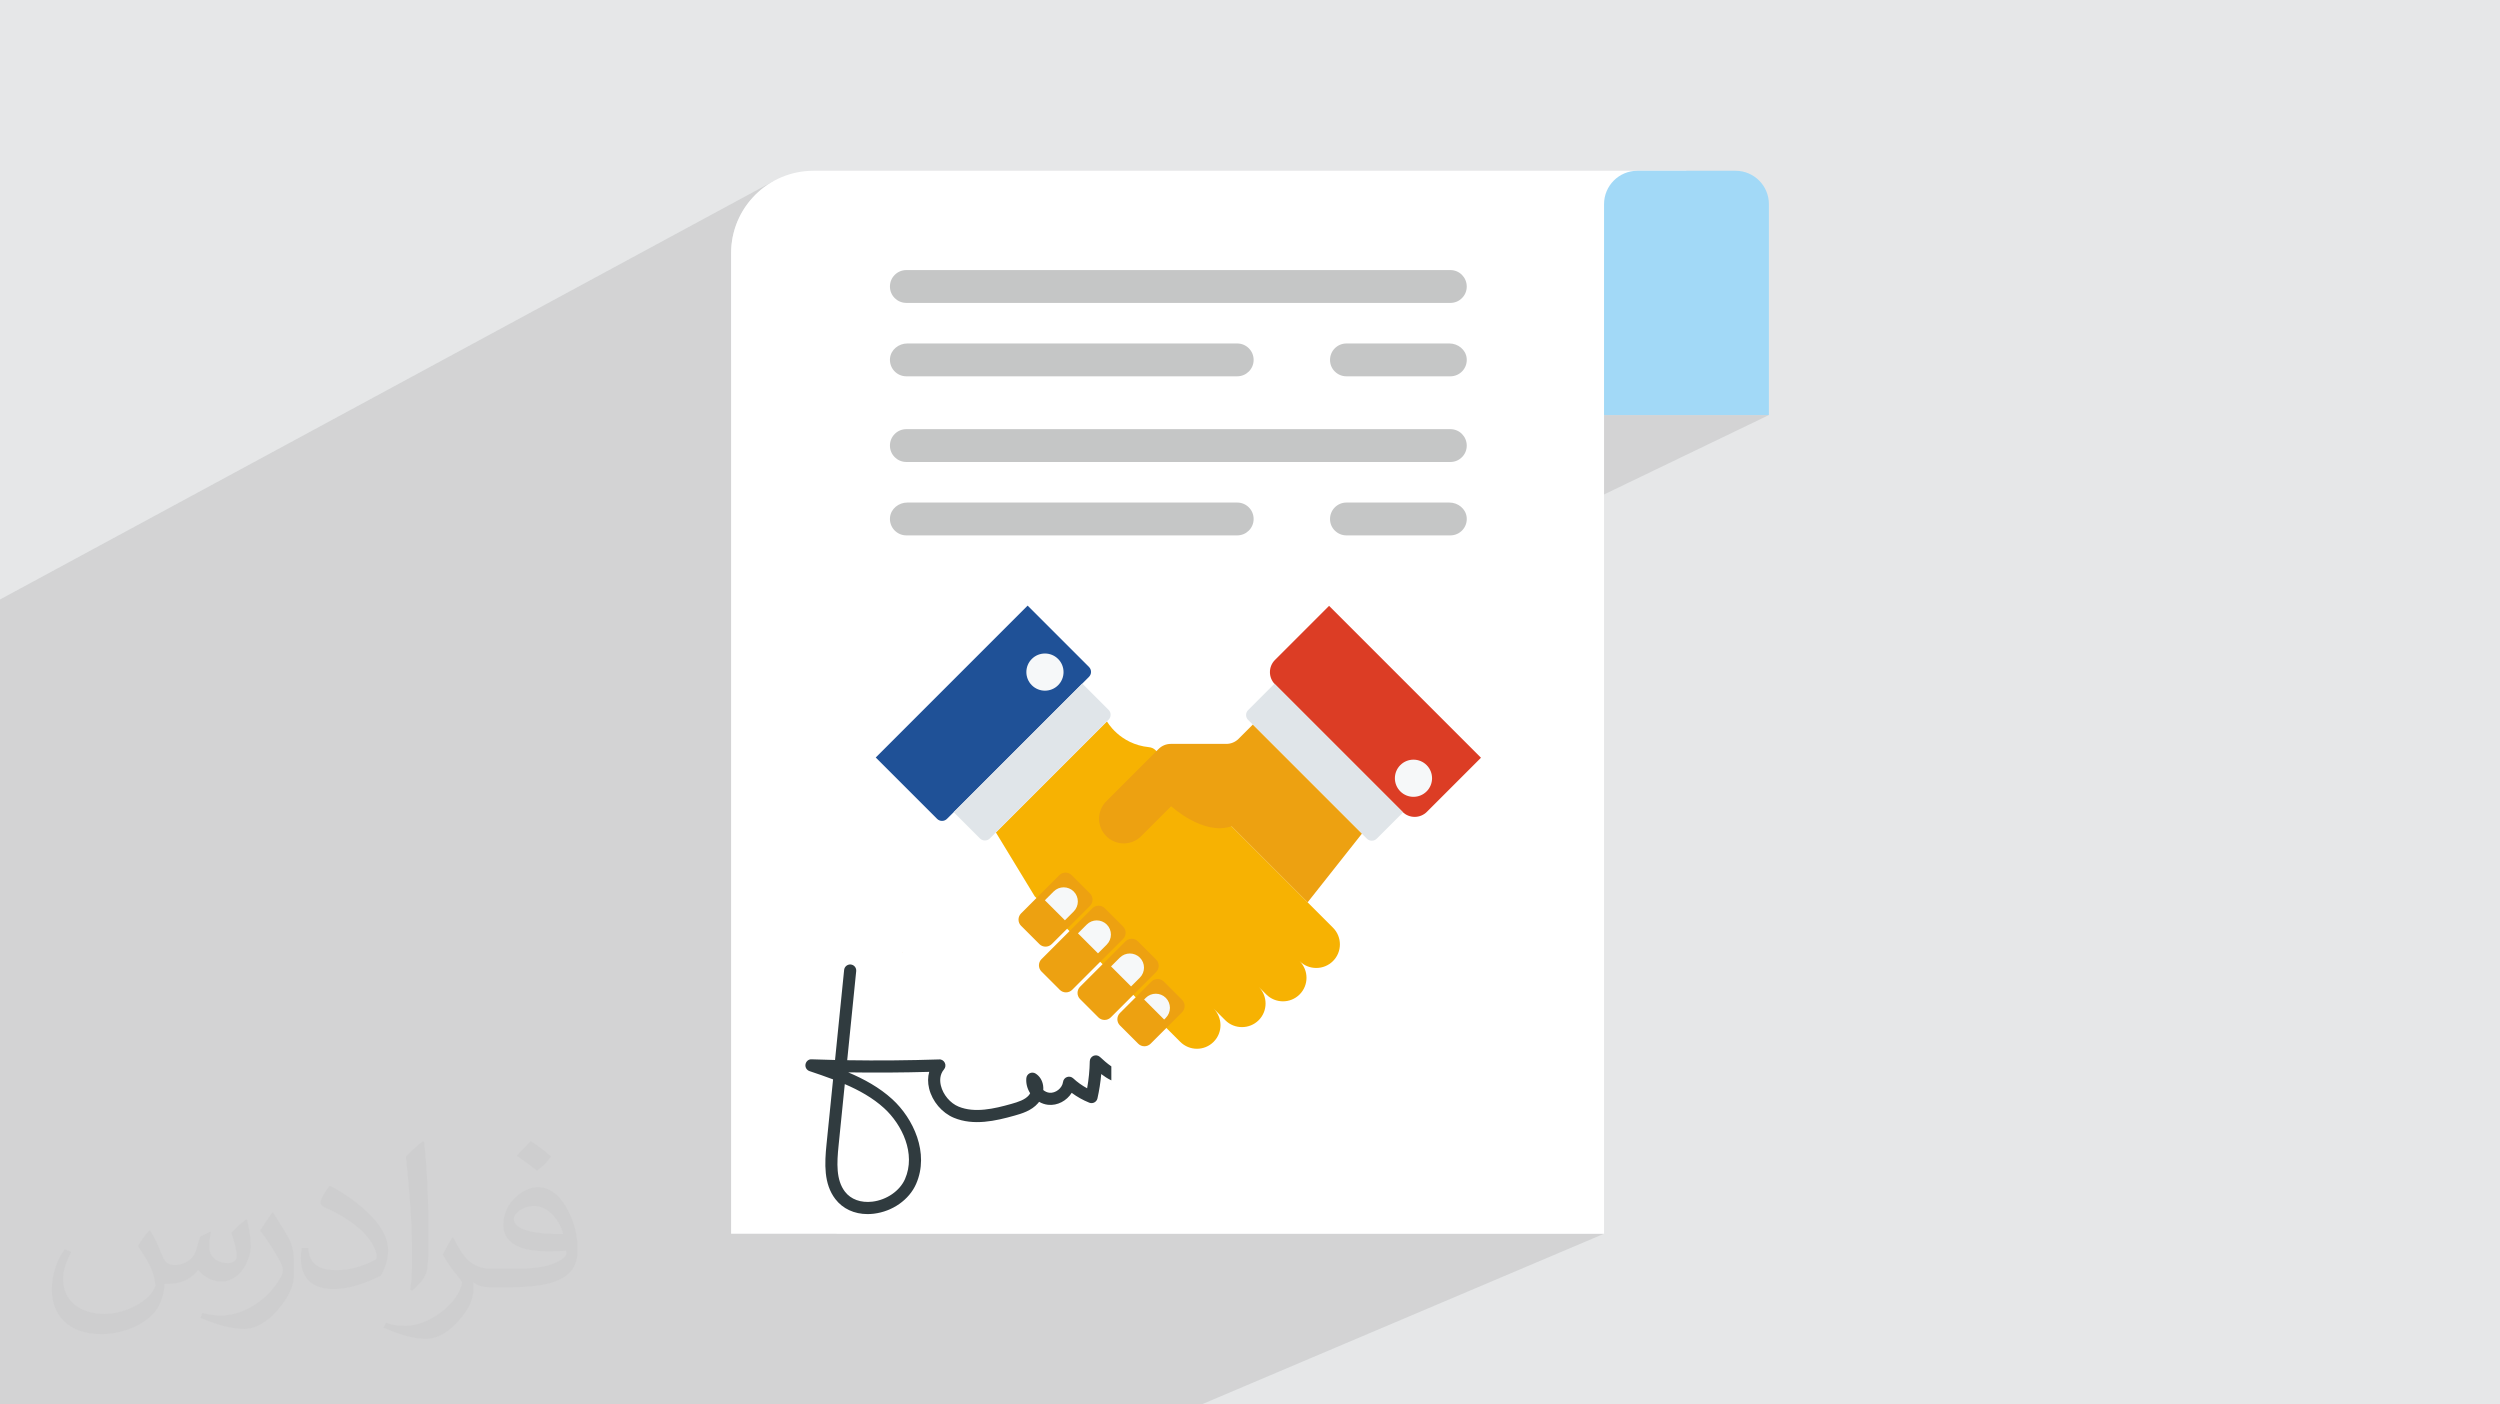 <?xml version="1.0" encoding="UTF-8"?>
<!DOCTYPE svg PUBLIC "-//W3C//DTD SVG 1.1//EN" "http://www.w3.org/Graphics/SVG/1.1/DTD/svg11.dtd">
<!-- Creator: CorelDRAW 2020 (64-Bit) -->
<svg xmlns="http://www.w3.org/2000/svg" xml:space="preserve" width="94.192mm" height="52.917mm" version="1.1" style="shape-rendering:geometricPrecision; text-rendering:geometricPrecision; image-rendering:optimizeQuality; fill-rule:evenodd; clip-rule:evenodd"
viewBox="0 0 9404.92 5283.66"
 xmlns:xlink="http://www.w3.org/1999/xlink"
 xmlns:xodm="http://www.corel.com/coreldraw/odm/2003">
 <defs>
  <style type="text/css">
   <![CDATA[
    .fil0 {fill:#E6E7E8}
    .fil6 {fill:#C5C6C6;fill-rule:nonzero}
    .fil9 {fill:#F7B202;fill-rule:nonzero}
    .fil10 {fill:#F6F8F9;fill-rule:nonzero}
    .fil5 {fill:#EDA111;fill-rule:nonzero}
    .fil7 {fill:#DC3D25;fill-rule:nonzero}
    .fil8 {fill:#E0E5E9;fill-rule:nonzero}
    .fil4 {fill:#A2D9F7;fill-rule:nonzero}
    .fil12 {fill:#303B3F;fill-rule:nonzero}
    .fil11 {fill:#1F5197;fill-rule:nonzero}
    .fil3 {fill:white;fill-rule:nonzero}
    .fil2 {fill:#373435;fill-opacity:0.031}
    .fil1 {fill:#2B2A29;fill-opacity:0.102}
   ]]>
  </style>
 </defs>
 <g id="Layer_x0020_1">
  <polygon class="fil0" points="-0,0 9404.92,0 9404.92,5283.66 -0,5283.66 "/>
  <polygon class="fil1" points="1719.42,5283.66 1612.36,5283.66 1611.44,5283.66 1604.07,5283.66 1604.03,5283.66 1594.72,5283.66 1583.32,5283.66 1565.19,5283.66 1555.48,5283.66 1552.32,5283.66 1542.72,5283.66 1499.68,5283.66 1491.44,5283.66 1487.07,5283.66 1485.29,5283.66 1467.44,5283.66 1448.16,5283.66 1433.57,5283.66 1415.92,5283.66 1409.5,5283.66 1406.3,5283.66 1402.58,5283.66 1382.2,5283.66 1380.91,5283.66 1368.12,5283.66 1359.8,5283.66 1349.65,5283.66 1347.35,5283.66 1340,5283.66 1338.44,5283.66 1329.19,5283.66 1325.36,5283.66 1320.12,5283.66 1308.18,5283.66 1308.11,5283.66 1301.18,5283.66 1293.91,5283.66 1289.25,5283.66 1286.17,5283.66 1268.53,5283.66 1237.18,5283.66 1231.96,5283.66 1205.99,5283.66 1199.15,5283.66 1170.03,5283.66 1153.35,5283.66 1146.68,5283.66 1096.39,5283.66 1094.55,5283.66 1045.88,5283.66 1028.51,5283.66 1007.08,5283.66 1001.27,5283.66 968.66,5283.66 958.95,5283.66 928.09,5283.66 871.95,5283.66 867.47,5283.66 860.43,5283.66 837.99,5283.66 816.7,5283.66 813.76,5283.66 802.12,5283.66 766.35,5283.66 756.2,5283.66 720.24,5283.66 662.57,5283.66 662.27,5283.66 651.3,5283.66 614.79,5283.66 585.24,5283.66 581.83,5283.66 575.16,5283.66 574.85,5283.66 563.66,5283.66 555.3,5283.66 497.47,5283.66 494.86,5283.66 479.66,5283.66 478.68,5283.66 475.33,5283.66 474.21,5283.66 439.13,5283.66 414.5,5283.66 414.13,5283.66 401.49,5283.66 356.78,5283.66 345.24,5283.66 321.39,5283.66 317.03,5283.66 290.38,5283.66 269.15,5283.66 263.18,5283.66 249.27,5283.66 214.57,5283.66 202.02,5283.66 127.71,5283.66 120.8,5283.66 119.06,5283.66 116.61,5283.66 114.61,5283.66 80.26,5283.66 4.27,5283.66 -0,5283.66 -0,5252.48 -0,5242.8 -0,5217 -0,5184.2 -0,5184.13 -0,5181.61 -0,5177.45 -0,5173.51 -0,5173.23 -0,5172.03 -0,5171.3 -0,5141.33 -0,5138.04 -0,5118.14 -0,5001.53 -0,4995.31 -0,4972.61 -0,4934.35 -0,4932.85 -0,4905.18 -0,4900.83 -0,4898.87 -0,4880.81 -0,4869.49 -0,4795.28 -0,4793.81 -0,4766.12 -0,4723.54 -0,4720.45 -0,4695.36 -0,4686.63 -0,4662 -0,4621.91 -0,4552.75 -0,4544.96 -0,4540.95 -0,4521.8 -0,4507.1 -0,4504.71 -0,4473.93 -0,4417.54 -0,4414.19 -0,4383.49 -0,4383.34 -0,4379.67 -0,4377.77 -0,4377.69 -0,4376.58 -0,4374.17 -0,4370.3 -0,4312.4 -0,4301.86 -0,4278.02 -0,4230.53 -0,4194.73 -0,4192.41 -0,4132.14 -0,4092.46 -0,4014.78 -0,3887.74 -0,3884.56 -0,3854.05 -0,3842.07 -0,3835.52 -0,3810.22 -0,3773.51 -0,3771.72 -0,3742.67 -0,3739.55 -0,3691.86 -0,3655.56 -0,3626.28 -0,3618.65 -0,3369.03 -0,3361.81 -0,3072.48 -0,3064.44 -0,2815.19 -0,2807.61 -0,2428.82 -0,2255.22 2912.64,679.83 2887.07,695.36 2863.21,713.21 2841.18,733.22 2821.17,755.25 2803.32,779.12 2787.79,804.68 2774.73,831.79 2764.31,860.28 2756.67,889.99 2751.96,920.79 2750.37,952.49 2750.37,1355.88 3380.29,1023.38 3385.7,1020.78 3391.4,1018.73 3397.33,1017.21 3403.49,1016.29 3409.85,1015.97 5391.41,1015.97 6100.09,657.55 6089.74,663.84 6080.08,671.07 6071.16,679.18 6063.05,688.1 6055.82,697.76 6049.53,708.12 6044.24,719.09 6040.02,730.62 6036.93,742.67 6035.02,755.13 6034.37,767.97 6034.37,1561.44 6654.56,1561.44 5053.33,2332.55 5571.37,2850.58 5367.81,3054.12 5357.64,3062.42 5346.37,3068.35 5196.58,3137.73 5179.22,3155.09 5175.11,3158.46 5170.54,3160.86 5065.53,3209.48 4919.22,3394.55 4919.21,3394.55 5014.73,3490.07 5020.79,3496.77 5026.04,3503.92 5030.49,3511.45 5034.14,3519.3 5036.97,3527.42 5039.01,3535.72 5040.24,3544.15 5040.66,3552.65 5040.27,3561.16 5039.06,3569.61 5037.04,3577.92 5034.21,3586.05 5030.56,3593.93 5026.1,3601.5 5020.83,3608.69 5014.73,3615.44 5007.98,3621.54 5000.78,3626.82 4993.2,3631.29 4985.3,3634.96 4914.23,3667.28 4914.6,3669.78 4915.02,3678.28 4914.63,3686.79 4913.42,3695.23 4911.4,3703.55 4908.57,3711.68 4904.92,3719.57 4900.46,3727.14 4895.19,3734.33 4889.09,3741.08 4882.34,3747.18 4875.15,3752.45 4867.59,3756.91 4859.7,3760.56 4754.75,3808.13 4754.57,3808.65 4750.95,3816.52 4746.5,3824.06 4741.26,3831.22 4735.21,3837.92 4728.46,3844.02 4721.26,3849.3 4713.67,3853.78 4705.78,3857.44 4562.06,3922.5 4558.7,3925.55 4551.51,3930.83 4543.96,3935.3 4536.09,3938.96 4130.67,4122.46 4128.59,4132.08 4127.91,4134.48 4126.98,4136.77 4125.82,4138.93 4124.44,4140.95 4122.84,4142.82 4121.04,4144.51 4119.06,4145.99 4116.92,4147.27 4114.66,4148.31 3447.86,4449.85 3446.28,4454.04 3440.96,4465 3434.83,4475.57 3427.93,4485.72 3420.3,4495.41 3411.99,4504.63 3403.04,4513.34 3393.48,4521.49 3383.37,4529.09 3372.73,4536.09 3361.61,4542.46 3350.06,4548.17 3143.65,4641.27 6034.37,4641.27 4519.63,5283.66 "/>
  <path class="fil2" d="M564.26 4628.75c17.95,27.21 29.6,53.36 40.96,82.43 8.45,16.91 12.93,48.09 52.57,48.09 11.61,0 28.28,-3.42 43.06,-11.61 16.63,-8.73 29.32,-21.94 35.94,-42l15.85 -53.36 38.57 -19.02 2.64 2.64c-5.27,20.09 -6.59,39.36 -6.59,54.43 0,44.63 38.57,61.56 69.22,61.56 17.95,0 34.09,-8.73 34.09,-25.11 0,-21.13 -8.98,-57.06 -20.62,-89.29 17.95,-17.95 35.94,-35.94 56.53,-50.47l3.17 1.6c8.98,38.04 14,75.56 14,100.66 0,24.57 -10.83,51.79 -19.81,69.49 -18.49,34.87 -51.25,62.62 -90.87,62.62 -30.1,0 -63.65,-15.07 -86.66,-43.06l-1.32 0c-21.66,26.96 -55.22,51.25 -108.86,51.25l-16.63 0c-2.64,35.41 -10.29,60.49 -21.94,82.95 -31.95,62.34 -126.81,106.47 -216.1,106.47 -124.17,0 -186.51,-71.59 -186.51,-166.96 0,-58.91 19.27,-113.6 48.88,-152.42l24.29 10.04c-18.49,35.41 -30.91,68.68 -30.91,101.45 0,89.29 72.66,131.83 156.4,131.83 77.68,0 173.83,-49.41 191.28,-106.72 -6.59,-62.62 -30.1,-91.93 -66.04,-148.99 10.83,-19.02 24.83,-38.04 42.28,-58.38l3.17 0 0 0 0 0 -0.02 -0.09zm1432.14 -336.04c26.15,16.39 51.79,35.66 76.87,57.85 -14,19.81 -31.45,37.79 -53.11,53.64 -25.11,-20.34 -50.19,-37.79 -75.84,-56.27 17.42,-19.55 34.62,-38.29 52.04,-55.22l0 0 0 0 0 0 0 0 0 0 0.03 0zm13.47 244.11c-42.28,0 -76.87,27.75 -76.87,48.34 0,44.13 84.53,57.85 185.72,57.31 -12.68,-51.79 -57.06,-105.68 -108.86,-105.68l0.01 0.03zm-94.86 236.19c54.96,0 103.04,-1.6 139.74,-10.83 40.96,-10.29 75.56,-30.91 75.56,-45.17 0,-3.7 0,-8.19 -1.32,-11.89 -22.98,2.11 -49.41,2.11 -72.38,2.11 -74.49,0 -131.55,-16.91 -154.02,-58.66 -5.55,-11.61 -9.51,-24.57 -9.51,-39.36 0,-40.43 17.42,-79.79 48.09,-107 25.61,-22.45 53.89,-36.44 82.67,-36.44 52.04,0 93.51,41.75 122.57,107.54 15.85,35.94 26.68,77.4 26.68,129.72 0,34.87 -9.51,64.19 -31.17,85.85 -40.43,39.11 -114.92,53.89 -229.04,53.89l-51.79 0 0 0 -13.47 0c-28.28,0 -48.62,-5.02 -64.72,-17.42l-2.64 0c0.79,6.59 1.32,12.93 1.32,19.02 0,25.61 -8.45,58.38 -25.61,84.53 -50.72,75.3 -105.68,108.04 -153.24,108.04 -48.09,0 -107,-18.49 -160.11,-42.54l9.51 -18.49c17.17,7.13 40.96,11.89 73.7,11.89 85.85,0 198.66,-82.43 212.66,-163 -3.17,-6.59 -8.98,-15.32 -17.17,-24.57 -25.11,-29.85 -40.96,-54.68 -55.75,-80.83 12.68,-25.11 24.29,-45.17 35.13,-63.4l4.49 -0.53c36.72,74.77 69.99,117.55 144.23,117.55l11.61 0 0 0 53.89 0 0 0 0 0 0 0 0 0 0 0 0.09 0.01zm-371.98 79c6.34,-34.34 6.87,-72.91 6.87,-108.86l0 -53.36c0,-99.6 -12.68,-244.36 -22.98,-338.68 17.95,-19.27 43.06,-42 62.87,-57.31l5.81 1.6c13.47,118.62 16.63,256 16.63,383.06 0,33.3 -1.32,65.79 -4.49,89.55 -1.85,30.1 -19.27,52.83 -56.53,87.7l-8.19 -3.7zm-382.8 -157.19c1.85,46.77 24.83,83.49 105.15,83.49 49.93,0 92.19,-12.93 138.96,-35.13 8.45,-3.7 12.93,-8.73 12.93,-12.93 0,-29.32 -22.45,-68.15 -60.23,-103.55 -36.72,-33.3 -85.34,-62.62 -130.76,-82.18 -15.6,-6.59 -20.62,-13.47 -20.62,-20.09 0,-13.47 17.95,-41.75 32.77,-62.09l5.02 -0.53c52.04,27.21 110.17,67.64 153.24,112.53 39.11,41.47 63.4,83.49 63.4,129.19 0,33.81 -10.29,65.51 -26.96,95.11 -57.06,28.79 -117.83,50.72 -178.06,50.72 -73.17,0 -123.1,-34.34 -123.1,-114.92 0,-8.73 0,-22.19 3.17,-39.64l25.11 0 0 0 0 0 0 0 0 0 0 0 -0.02 0zm-132.37 -132.9l45.45 73.45c16.63,27.21 32.23,56.81 32.23,103.55l0 59.7c0,48.34 -30.91,100.13 -80.83,151.38 -39.11,34.62 -73.7,49.41 -105.68,49.41 -47.55,0 -101.98,-14.79 -164.85,-41.75l7.13 -18.49c19.81,5.27 42.79,9.77 71.06,9.77 90.36,-0.53 182.8,-66.57 225.08,-147.15 5.02,-9.26 6.87,-17.95 6.87,-24.04 0,-9.26 -5.02,-19.55 -8.98,-28.79 -22.98,-43.31 -48.62,-82.95 -76.87,-119.68 14.79,-23.25 29.6,-45.7 45.7,-67.9l3.7 0.53 0 0 0 0 0 0 0 0 0 0 -0.02 0.01z"/>
  <g id="_2139701358144">
   <path class="fil3" d="M6034.37 4641.27l0 -3688.79 310.09 -310.08 -3284.03 0c-171.25,0 -310.07,138.82 -310.07,310.08l0 3688.79 3284.01 0z"/>
   <path class="fil4" d="M6034.37 1561.44l620.18 0 0 -793.47c0,-69.35 -56.23,-125.57 -125.58,-125.57l-369.02 0c-69.36,0 -125.58,56.22 -125.58,125.57l0 793.47z"/>
   <path class="fil5" d="M3396.52 3581.98l0 0.07c-2.04,0 -4.07,0 -6.1,0.08 2.03,-0.15 4.06,-0.15 6.1,-0.15z"/>
   <path class="fil5" d="M3396.52 3581.98l0 0.07c-2.04,0 -4.07,0 -6.1,0.08 2.03,-0.15 4.06,-0.15 6.1,-0.15z"/>
   <g>
    <g>
     <path class="fil6" d="M3347.92 1077.9c0,-17.18 6.81,-32.59 18.08,-43.85 11.25,-11.25 26.66,-18.07 43.84,-18.07l2046.4 0c34.07,0 61.63,27.56 61.63,61.93 0,17.18 -6.81,32.6 -18.07,43.56 -10.95,11.25 -26.36,18.07 -43.55,18.07l-2046.4 0c-34.38,0 -61.93,-27.56 -61.93,-61.64z"/>
     <path class="fil6" d="M4698.03 1310.2c11.26,11.25 18.07,26.67 18.07,43.84 0,34.08 -27.55,61.64 -61.92,61.64l-1244.34 0c-36.44,0 -65.2,-31.11 -61.63,-68.15 3.26,-31.99 32.58,-55.41 65.18,-55.41l1240.78 0c17.17,0 32.59,6.82 43.84,18.07z"/>
     <path class="fil6" d="M5517.59 1347.53c3.85,37.03 -25.18,68.15 -61.34,68.15l-390.81 0c-17.19,0 -32.59,-6.81 -43.85,-18.07 -11.25,-10.96 -18.08,-26.37 -18.08,-43.56 0,-34.36 27.56,-61.92 61.94,-61.92l387.26 0c32.29,0 61.62,23.41 64.88,55.41z"/>
     <path class="fil6" d="M3347.92 1676.34c0,-17.18 6.81,-32.6 18.08,-43.85 11.25,-11.26 26.66,-18.07 43.84,-18.07l2046.4 0c34.07,0 61.63,27.56 61.63,61.93 0,17.18 -6.81,32.59 -18.07,43.54 -10.95,11.27 -26.36,18.08 -43.55,18.08l-2046.4 0c-34.38,0 -61.93,-27.55 -61.93,-61.63z"/>
     <path class="fil6" d="M4698.03 1908.63c11.26,11.26 18.07,26.68 18.07,43.85 0,34.08 -27.55,61.64 -61.92,61.64l-1244.34 0c-36.44,0 -65.2,-31.11 -61.63,-68.15 3.26,-32 32.58,-55.41 65.18,-55.41l1240.78 0c17.17,0 32.59,6.81 43.84,18.06z"/>
     <path class="fil6" d="M5517.59 1945.97c3.85,37.03 -25.18,68.15 -61.34,68.15l-390.81 0c-17.19,0 -32.59,-6.81 -43.85,-18.07 -11.25,-10.97 -18.08,-26.37 -18.08,-43.56 0,-34.37 27.56,-61.92 61.94,-61.92l387.26 0c32.29,0 61.62,23.4 64.88,55.41z"/>
    </g>
    <g>
     <path class="fil5" d="M3565.1 2628.11l0 0.09c-2.74,0 -5.45,0 -8.17,0.1 2.72,-0.19 5.43,-0.19 8.17,-0.19z"/>
     <path class="fil5" d="M3565.1 2628.11l0 0.09c-2.74,0 -5.45,0 -8.17,0.1 2.72,-0.19 5.43,-0.19 8.17,-0.19z"/>
     <path class="fil7" d="M5571.37 2850.58l-203.55 203.53c-25.32,25.31 -66.38,25.31 -91.69,0l-479.73 -479.73c-25.32,-25.32 -25.32,-66.37 0,-91.68l203.54 -203.55 571.43 571.43z"/>
     <path class="fil8" d="M5278.16 3056.17l-98.94 98.92c-10.24,10.25 -26.87,10.25 -37.12,0l-446.68 -446.68c-10.25,-10.25 -10.25,-26.89 0,-37.13l98.93 -98.94 483.82 483.84z"/>
     <path class="fil9" d="M4322.56 2810.86c8.87,0.88 17.4,4.42 23.7,10.72l668.47 668.48c34.44,34.44 34.71,90.67 0,125.37 -34.7,34.7 -91.2,34.7 -125.64,0.26 34.44,34.44 34.71,90.66 0,125.38 -34.7,34.7 -90.92,34.43 -125.37,0l-28.52 -28.52c34.45,34.44 34.43,90.93 0.01,125.36 -34.71,34.7 -91.21,34.71 -125.65,0.26l-44.38 -44.38c34.99,34.97 34.97,90.93 0.26,125.65 -34.7,34.69 -90.65,34.7 -125.62,-0.28l-547.22 -547.22 -146.08 -240.24 417.8 -417.81c0,0 47.18,85.91 158.24,96.96z"/>
     <path class="fil5" d="M4100.46 3407.83l-143.73 143.74c-12.92,12.91 -33.83,12.91 -46.75,0l-68.68 -68.67c-12.9,-12.92 -12.9,-33.84 0,-46.75l143.74 -143.73c12.91,-12.92 33.84,-12.92 46.74,0l68.68 68.68c12.9,12.9 12.9,33.82 0,46.73z"/>
     <path class="fil10" d="M3930.8 3386.75l33.06 -33.06c20.8,-20.79 54.61,-20.79 75.36,-0.02 20.77,20.75 20.77,54.56 -0.03,75.36l-33.05 33.05 -75.34 -75.33z"/>
     <path class="fil5" d="M4224.9 3532.28l-191.34 191.35c-12.92,12.91 -33.84,12.91 -46.76,0l-68.68 -68.67c-12.9,-12.91 -12.9,-33.84 0,-46.74l191.36 -191.36c12.91,-12.9 33.83,-12.9 46.74,0l68.68 68.68c12.9,12.9 12.9,33.83 0,46.74z"/>
     <path class="fil10" d="M4055.25 3511.19l33.05 -33.06c20.8,-20.8 54.61,-20.8 75.36,-0.04 20.77,20.77 20.77,54.59 -0.02,75.39l-33.06 33.05 -75.33 -75.34z"/>
     <path class="fil5" d="M4349.35 3656.73l-170.63 170.63c-12.9,12.9 -33.83,12.9 -46.75,0l-68.68 -68.68c-12.89,-12.91 -12.89,-33.83 0,-46.74l170.64 -170.64c12.91,-12.9 33.84,-12.9 46.76,0l68.66 68.68c12.92,12.92 12.92,33.83 0,46.75z"/>
     <path class="fil10" d="M4179.69 3635.64l33.05 -33.04c20.8,-20.8 54.61,-20.8 75.38,-0.04 20.76,20.76 20.76,54.57 -0.03,75.36l-33.07 33.07 -75.33 -75.35z"/>
     <path class="fil5" d="M4446.91 3808.07l-118.3 118.29c-12.89,12.9 -33.84,12.9 -46.74,0l-68.68 -68.68c-12.91,-12.91 -12.91,-33.83 0,-46.74l118.29 -118.28c12.91,-12.91 33.83,-12.91 46.73,0l68.7 68.68c12.9,12.9 12.9,33.83 0,46.73z"/>
     <path class="fil10" d="M4304.14 3760.1l6.15 -6.16c20.79,-20.8 54.61,-20.8 75.37,-0.04 20.75,20.77 20.75,54.58 -0.04,75.37l-6.16 6.16 -75.32 -75.33z"/>
     <path class="fil5" d="M4712.94 2725.94l-53.56 53.58c-12.18,12.15 -28.69,18.99 -45.89,18.99l-208.94 0c-17.21,0 -33.73,6.84 -45.9,19.01l-196.79 196.79c-36.26,36.28 -36.26,95.08 0,131.34 36.28,36.29 95.09,36.29 131.36,0l112.7 -112.69c0,0 120.66,111.79 227.2,75.47l286.11 286.12 204.13 -258.21 -410.41 -410.4z"/>
     <path class="fil11" d="M3865.91 2278.29l230.84 230.84c10.24,10.24 10.24,26.87 0,37.12l-534.3 534.29c-10.25,10.24 -26.87,10.24 -37.12,0l-230.83 -230.82 571.41 -571.43z"/>
     <path class="fil8" d="M4071.5 2571.49l98.94 98.93c10.25,10.25 10.25,26.89 0,37.14l-446.68 446.67c-10.24,10.26 -26.88,10.26 -37.13,0l-98.94 -98.93 483.82 -483.82z"/>
     <path class="fil10" d="M5366.87 2878.28c27.31,27.31 27.31,71.57 0,98.88 -27.3,27.31 -71.57,27.31 -98.88,0 -27.31,-27.31 -27.31,-71.57 0,-98.88 27.31,-27.31 71.58,-27.31 98.88,0z"/>
     <path class="fil10" d="M3980.53 2478.93c27.31,27.31 27.31,71.58 0,98.89 -27.31,27.3 -71.59,27.3 -98.88,0 -27.33,-27.31 -27.33,-71.58 0,-98.89 27.29,-27.3 71.57,-27.3 98.88,0z"/>
    </g>
   </g>
   <path class="fil12" d="M3326.08 4168.97c67.25,61.44 120.49,171.09 78.45,266.73 -19.49,44.3 -68.83,78.42 -122.78,84.88 -43.16,5.15 -80.84,-8.5 -103.04,-37.52 -33.87,-44.31 -30.67,-107.44 -23.96,-173.69l23.31 -231.02c53.69,23.11 105.36,51.63 148.03,90.62zm854.73 -157.33c-15.7,-10.74 -30.15,-23.85 -42.93,-35.55 -6.61,-6.06 -16.19,-7.65 -24.38,-4.12 -8.24,3.55 -13.64,11.58 -13.82,20.54 -0.62,34.04 -3.95,68.1 -9.95,101.6 -19.02,-10.27 -36.84,-23.01 -52.48,-37.57 -6.25,-5.84 -15.31,-7.67 -23.3,-4.77 -8.06,2.92 -13.8,10.09 -14.87,18.58 -2.98,23.39 -28.12,43.03 -51.35,40.47 -8.38,-0.92 -16.31,-4.65 -22.97,-10.15 0.38,-5.74 0.17,-11.49 -0.67,-17.12 -2.89,-19.27 -12.91,-35.2 -28.18,-44.87 -6.7,-4.23 -15.17,-4.7 -22.23,-1.18 -7.13,3.49 -11.92,10.43 -12.65,18.32 -1.93,20.15 3.65,40.06 14.32,56.81 -1.39,2.89 -3.08,5.54 -5.04,7.86 -14.43,16.86 -39.37,24.94 -65.86,32.41 -64.08,18.11 -137.55,35.26 -198.39,10.11 -31.4,-12.98 -58.11,-44.64 -66.42,-78.79 -4.09,-16.76 -5.39,-41 11.68,-61.21 5.8,-6.89 7.01,-16.54 3.08,-24.66 -3.93,-8.1 -12.31,-13.73 -21.29,-12.83 -114.89,3.81 -230.74,4.81 -345.95,2.97l33.85 -335.14c1.28,-12.53 -7.86,-23.71 -20.41,-24.98 -12.54,-1.14 -23.71,7.89 -24.98,20.41l-34.22 338.85c-29.36,-0.67 -58.67,-1.51 -87.88,-2.55 -11.31,-1.02 -21.18,7.56 -23.23,18.69 -2.05,11.13 4.41,22.1 15.15,25.71 28.76,9.71 58.68,19.79 88.6,31.14l-24.68 244.18c-7.32,72.71 -10.83,148.49 33.12,205.97 27.98,36.57 71.34,56.56 121.29,56.56 7.67,0 15.51,-0.49 23.44,-1.42 70.49,-8.48 132.94,-52.38 159.09,-111.86 51.09,-116.2 -10.54,-246.69 -89.42,-318.76 -48.76,-44.54 -106.67,-76 -165.97,-101.12 101.58,1.58 203.55,0.93 304.84,-1.88 -5.56,19.31 -5.79,40.65 -0.43,62.73 11.79,48.36 48.43,91.58 93.34,110.13 74.27,30.71 156.73,11.77 228.18,-8.33 25.31,-7.15 63.55,-17.94 88.15,-46.69 1.41,-1.65 2.74,-3.37 4.03,-5.15 10.26,5.9 21.65,9.85 33.68,11.18 35.62,3.96 70.52,-15.37 89,-44.99 20.28,15.08 42.43,27.49 66.13,37.06 6.19,2.48 13.21,2.16 19.11,-0.96 5.95,-3.12 10.2,-8.67 11.67,-15.19 6.78,-30.1 11.54,-60.73 14.21,-91.53 11.63,8.98 24.31,17.19 38.01,23.78l0 -52.7z"/>
  </g>
 </g>
</svg>
